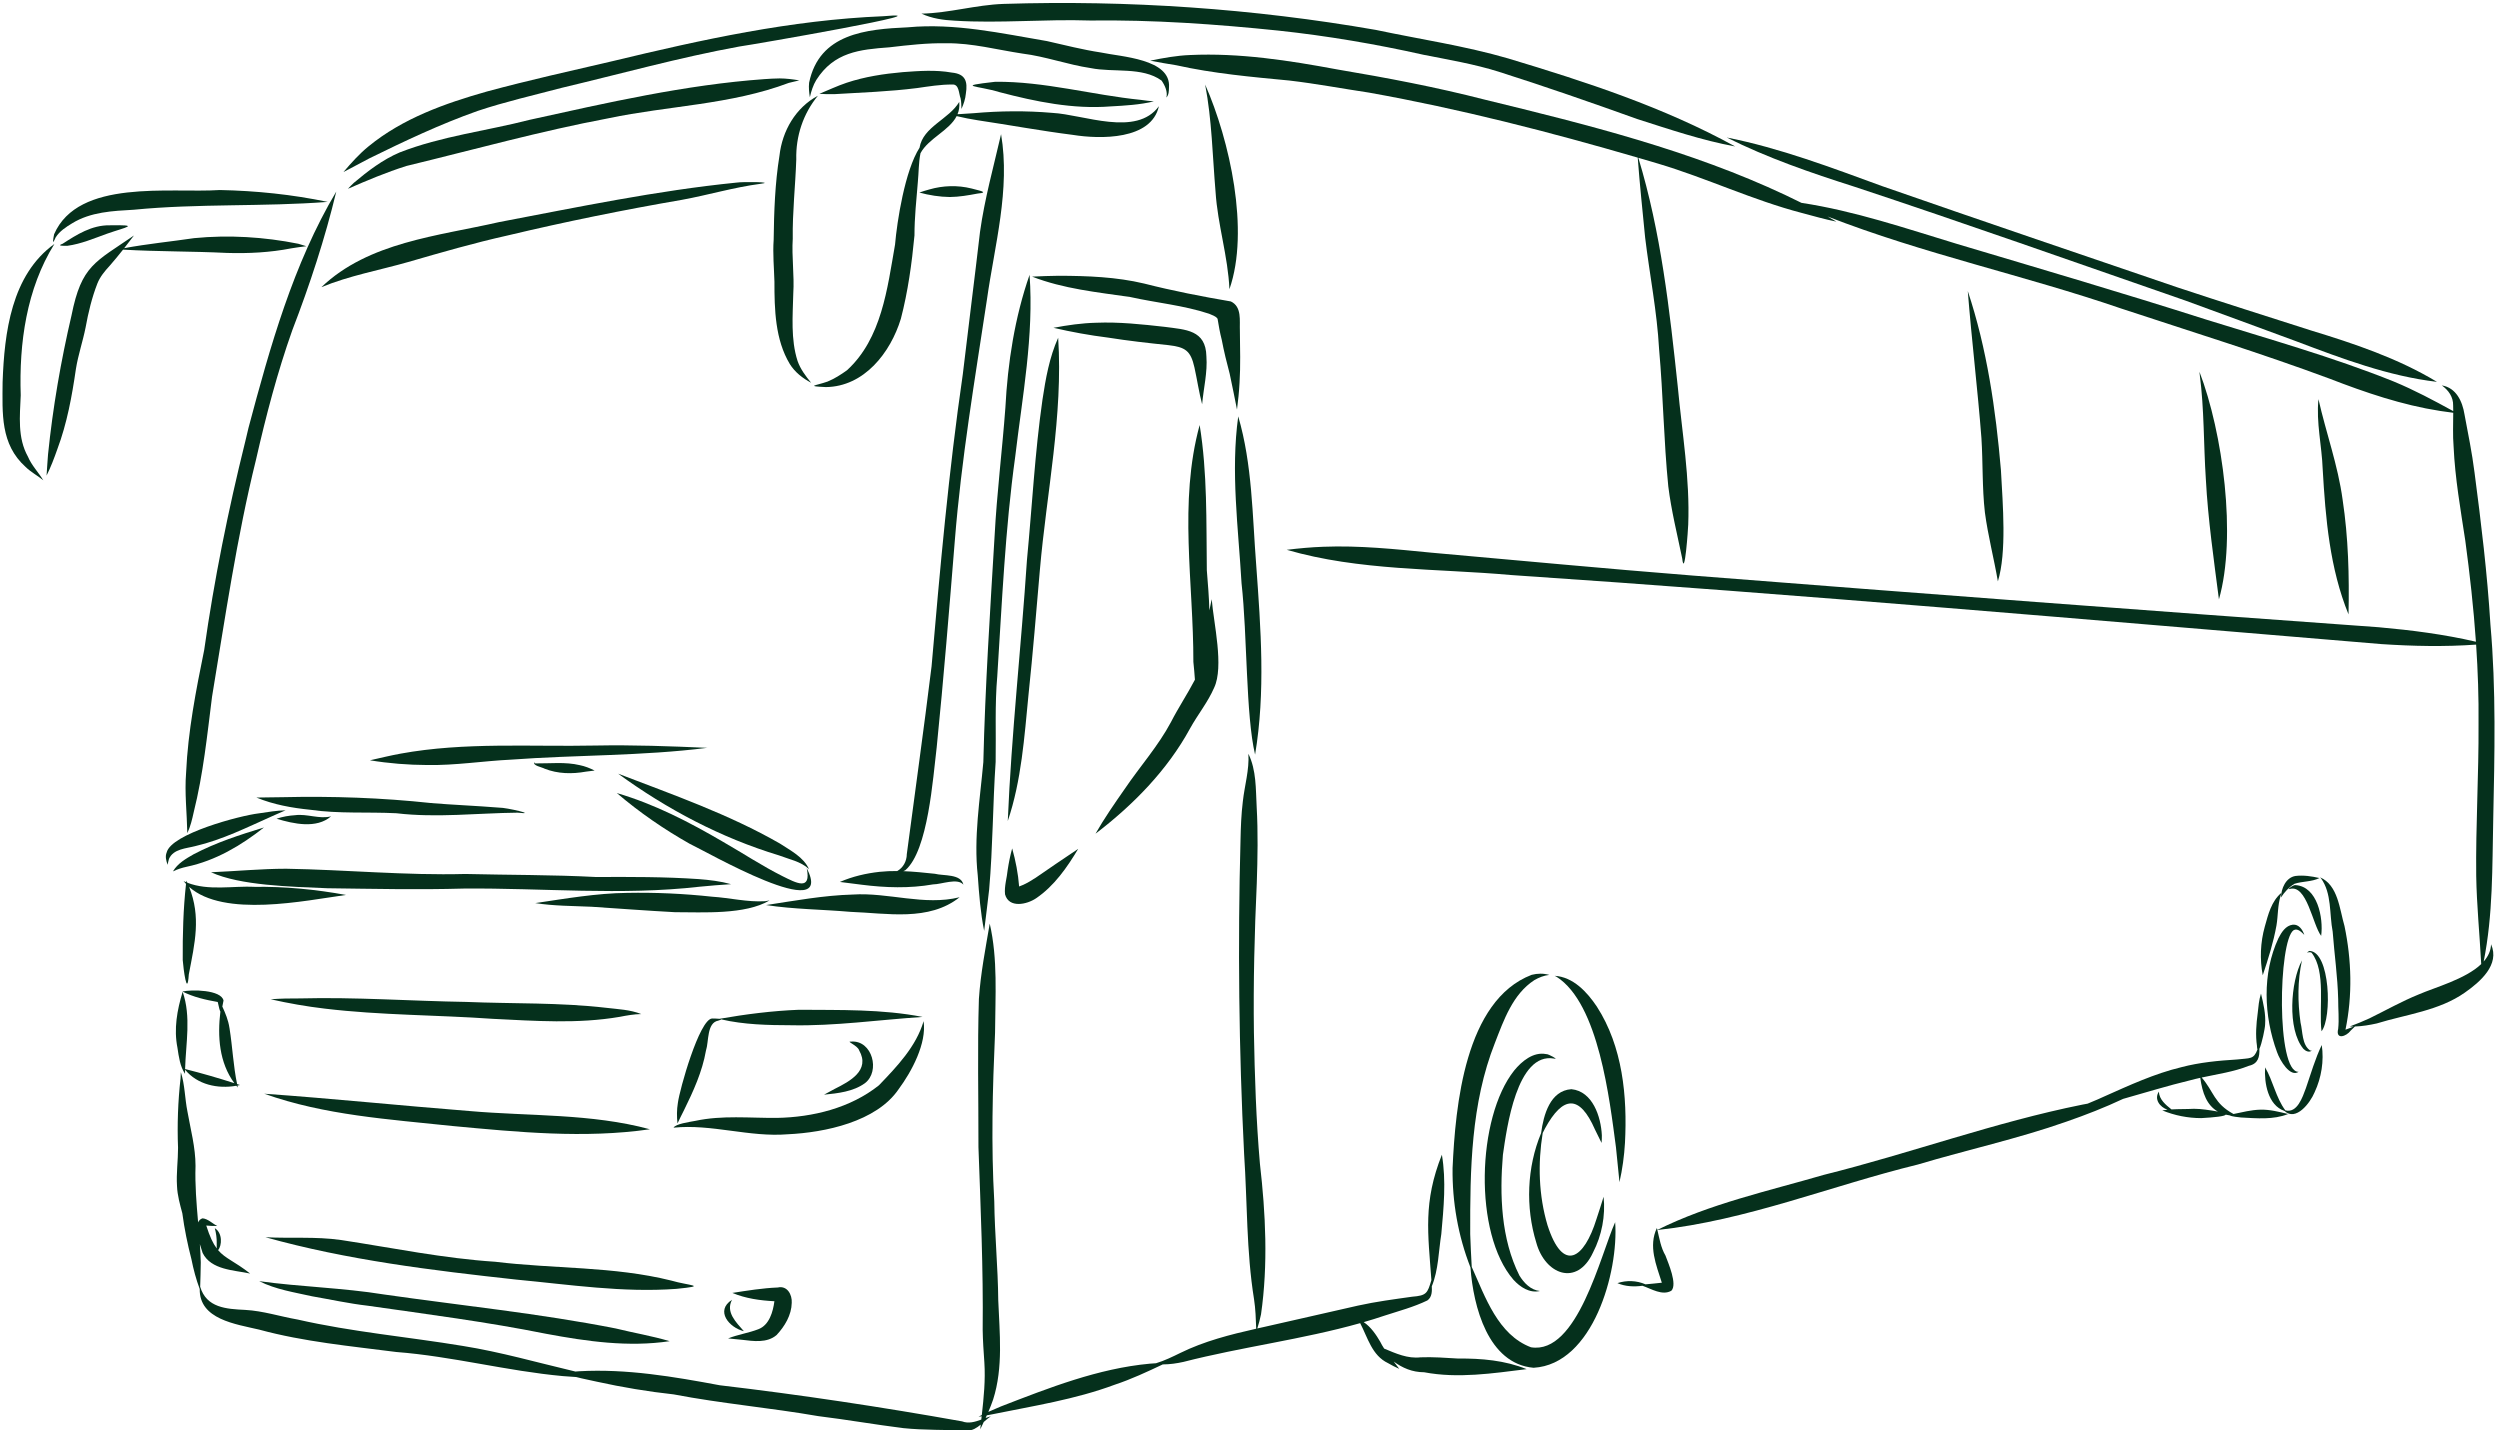 <?xml version="1.0" encoding="UTF-8" standalone="no"?><svg xmlns="http://www.w3.org/2000/svg" xmlns:xlink="http://www.w3.org/1999/xlink" fill="#000000" height="287" preserveAspectRatio="xMidYMid meet" version="1" viewBox="-0.5 -0.6 501.6 287.0" width="501.6" zoomAndPan="magnify"><defs><clipPath id="a"><path d="M 34 150 L 306 150 L 306 286.43 L 34 286.43 Z M 34 150"/></clipPath></defs><g><g id="change1_1"><path d="M 45.02 50.148 C 49.344 50.281 53.684 50.062 57.934 49.23 C 58.941 49.047 59.969 48.934 60.973 48.801 C 60.438 48.625 59.898 48.465 59.355 48.309 C 52.527 46.934 45.402 46.5 38.461 47.18 C 33.789 47.871 29.051 48.328 24.414 49.195 C 25.082 48.348 25.734 47.492 26.383 46.645 C 18.562 52.027 15.863 52.629 13.859 62.629 C 11.707 71.844 10.098 81.168 9.137 90.586 C 9.016 91.992 8.945 93.422 8.844 94.82 C 9.699 93.117 10.375 91.32 11.004 89.527 C 12.953 84.332 13.938 78.879 14.734 73.41 C 15.184 70.594 16.121 67.887 16.676 65.094 C 17.223 62.086 17.934 59.109 19.047 56.258 C 19.586 54.918 20.516 53.797 21.484 52.75 C 22.414 51.691 23.309 50.598 24.188 49.488 C 31.109 49.891 38.082 49.805 45.02 50.148" fill="#05301c"/></g><g id="change1_2"><path d="M 10.668 47.031 C 11.461 45.781 12.727 44.961 13.965 44.211 C 17.684 41.914 22.113 41.723 26.355 41.48 C 39.281 40.215 52.324 40.906 65.25 39.91 C 58.141 38.422 50.871 37.672 43.609 37.527 C 33.547 38.188 15.211 35.23 10.355 46.398 C 10.172 47.395 9.863 48.91 10.668 47.031" fill="#05301c"/></g><g id="change1_3"><path d="M 3.66 78.703 C 3.309 68.254 4.812 57.352 10.414 48.348 C 1.766 54.578 0.375 66.18 0.023 76.07 C -0.012 82.328 -0.461 88.508 4.648 93.098 C 5.711 94.137 7.059 94.836 8.191 95.77 C 7.207 94.152 5.844 92.785 5.102 91.016 C 2.98 87.215 3.492 82.871 3.66 78.703" fill="#05301c"/></g><g id="change1_4"><path d="M 13.012 48.719 C 15.777 48.348 18.379 47.219 20.992 46.285 C 24.863 44.93 27.77 44.5 21.488 44.605 C 17.922 44.555 14.934 46.449 12.059 48.312 C 12.066 48.309 12.074 48.305 12.082 48.301 C 12.066 48.309 12.047 48.316 12.031 48.324 C 12.039 48.32 12.047 48.316 12.055 48.312 C 10.73 48.77 12.371 48.727 13.012 48.719" fill="#05301c"/></g><g id="change1_5"><path d="M 48.738 87.863 C 48.73 87.895 48.723 87.922 48.715 87.953 C 48.727 87.914 48.734 87.875 48.742 87.836 C 48.742 87.848 48.738 87.855 48.738 87.863" fill="#05301c"/></g><g id="change1_6"><path d="M 49.445 84.871 C 49.367 85.211 49.285 85.547 49.207 85.883 C 49.211 85.859 49.219 85.836 49.223 85.812 C 49.137 86.188 49.047 86.562 48.957 86.938 C 48.988 86.809 49.02 86.68 49.047 86.551 C 49.016 86.695 48.98 86.84 48.945 86.984 C 48.953 86.957 48.957 86.93 48.965 86.902 C 48.934 87.031 48.902 87.16 48.875 87.289 C 48.883 87.254 48.891 87.215 48.898 87.18 C 48.891 87.227 48.879 87.273 48.867 87.32 C 48.875 87.285 48.883 87.254 48.891 87.219 C 48.859 87.348 48.828 87.477 48.797 87.605 C 48.801 87.586 48.809 87.566 48.812 87.551 C 48.805 87.582 48.797 87.613 48.789 87.645 C 48.801 87.59 48.816 87.535 48.828 87.484 C 48.801 87.59 48.777 87.695 48.75 87.805 C 48.75 87.801 48.754 87.801 48.754 87.797 C 48.73 87.898 48.703 88 48.68 88.102 C 48.691 88.051 48.703 88 48.715 87.953 C 48.707 87.984 48.703 88.016 48.695 88.047 C 48.695 88.043 48.695 88.039 48.695 88.035 C 45.277 101.816 42.457 115.754 40.469 129.816 C 38.816 137.945 37.215 146.102 36.84 154.414 C 36.516 158.473 37.008 162.52 37.082 166.566 C 37.719 165.23 38.059 163.762 38.379 162.309 C 40.277 154.715 41.066 146.945 42.043 139.199 C 44.691 123.273 46.996 107.281 50.875 91.59 C 52.871 82.824 55.145 74.109 58.156 65.629 C 61.656 56.543 64.695 47.293 66.973 37.832 C 58.324 52.379 53.688 68.984 49.359 85.238 C 49.391 85.117 49.418 84.992 49.445 84.871" fill="#05301c"/></g><g id="change1_7"><path d="M 48.758 87.781 C 48.77 87.734 48.777 87.691 48.789 87.645 C 48.777 87.691 48.766 87.738 48.758 87.785 C 48.754 87.797 48.75 87.809 48.746 87.824 C 48.75 87.812 48.754 87.801 48.754 87.785 C 48.754 87.789 48.754 87.793 48.754 87.797 C 48.754 87.789 48.758 87.781 48.758 87.77 C 48.758 87.773 48.758 87.777 48.758 87.781" fill="#05301c"/></g><g id="change1_8"><path d="M 54.164 163.133 C 55.031 162.73 55.918 162.375 56.793 161.984 C 55.004 162.016 53.195 162.332 51.418 162.594 C 47.688 163.031 33.832 166.684 32.934 170.457 C 32.602 171.27 32.855 172.125 33.125 172.91 C 33.219 172.527 33.281 172.105 33.406 171.723 C 34.289 169.711 36.84 169.652 38.688 169.16 C 44.105 167.898 49.105 165.383 54.164 163.133" fill="#05301c"/></g><g id="change1_9"><path d="M 52.461 165.422 C 47.652 166.891 42.82 168.449 38.355 170.797 C 36.797 171.688 35.121 172.648 34.199 174.242 C 35.082 173.805 36.02 173.508 36.98 173.301 C 42.754 172.082 47.883 169.035 52.461 165.422" fill="#05301c"/></g><g id="change1_10"><path d="M 56.246 159.348 C 54.484 159.391 52.703 159.375 50.953 159.422 C 54.395 160.844 58.066 161.5 61.754 161.871 C 67.48 162.703 73.27 162.277 79.023 162.57 C 87.137 163.527 95.254 162.539 103.371 162.453 C 107.652 162.945 101.016 161.406 99.68 161.445 C 95 161.066 90.309 160.891 85.629 160.5 C 85.734 160.508 85.84 160.512 85.945 160.52 C 76.082 159.461 66.16 159.117 56.246 159.348" fill="#05301c"/></g><g id="change1_11"><path d="M 65.188 177.617 C 74.32 177.734 83.461 177.945 92.594 177.68 C 108.359 177.543 124.164 179.105 139.883 177.309 C 141.977 177.082 144.098 176.953 146.184 176.801 C 144.062 176.211 141.871 175.949 139.676 175.781 C 132.82 175.312 125.945 175.332 119.078 175.363 C 110.344 174.906 101.602 174.969 92.859 174.754 C 80.863 175.074 68.895 173.902 56.91 173.703 C 51.879 173.711 46.863 174.195 41.84 174.41 C 47.633 177.07 57.754 177.305 65.188 177.617" fill="#05301c"/></g><g id="change1_12"><path d="M 68.922 178.961 C 62.836 177.852 56.613 177.242 50.414 177.336 C 50.508 177.336 50.602 177.336 50.691 177.332 C 46.203 177.117 41.348 178.172 37.09 176.512 C 37.027 176.371 36.965 176.23 36.898 176.086 C 36.887 176.195 36.875 176.309 36.863 176.418 C 36.684 176.344 36.508 176.27 36.332 176.184 C 36.488 176.379 36.656 176.566 36.824 176.746 C 36.266 181.781 36.129 186.973 36.164 192.027 C 36.281 193.648 37.055 199.805 37.383 194.898 C 38.602 188.539 39.852 183.422 37.449 177.352 C 44.449 183.566 60.633 180.105 68.922 178.961" fill="#05301c"/></g><g id="change1_13"><path d="M 170.574 178.883 C 164.734 179.043 158.969 180.121 153.203 180.992 C 158.801 181.848 164.508 181.863 170.148 182.355 C 177.457 182.617 185.855 184.336 192.039 179.422 C 184.93 181.188 177.758 178.41 170.574 178.883" fill="#05301c"/></g><g id="change1_14"><path d="M 153.023 180.219 C 149.453 180.438 145.914 179.535 142.355 179.312 C 136.703 178.699 131.02 178.441 125.336 178.547 C 119.133 178.625 113.016 179.691 106.898 180.598 C 110.637 181.184 114.438 181.16 118.211 181.332 C 123.777 181.699 129.34 182.125 134.91 182.422 C 140.57 182.422 149.008 182.965 153.91 180.062 C 153.625 180.105 153.32 180.176 153.023 180.219" fill="#05301c"/></g><g id="change1_15"><path d="M 161.355 173.57 C 162.348 178.297 159.176 176.516 156.504 175.195 C 152.395 173.133 148.555 170.586 144.566 168.301 C 137.797 164.34 130.809 160.727 123.262 158.52 C 127.781 162.383 132.691 165.766 137.867 168.691 C 140.844 170.055 167.402 185.391 161.355 173.57" fill="#05301c"/></g><g id="change1_16"><path d="M 161.824 173.785 C 160.719 171.359 158.133 170.066 155.992 168.656 C 145.746 162.766 134.484 158.848 123.508 154.625 C 133.34 161.781 144.133 167.488 155.789 171.023 C 157.84 171.82 160.18 172.227 161.824 173.785" fill="#05301c"/></g><g id="change1_17"><path d="M 119 148.984 C 105.949 149.258 92.77 148.254 79.855 150.613 C 77.801 150.988 75.77 151.488 73.727 151.945 C 77.504 152.57 81.379 152.879 85.219 152.895 C 90.844 152.992 96.41 152.086 102.016 151.816 C 115.121 150.844 128.367 151.102 141.398 149.445 C 133.938 149.117 126.473 148.84 119 148.984" fill="#05301c"/></g><g id="change1_18"><path d="M 108.77 153.629 C 111.41 154.676 114.285 154.723 117.055 154.223 C 117.641 154.164 118.234 154.086 118.809 154.004 C 117.859 153.527 116.867 153.129 115.828 152.922 C 112.914 152.227 109.898 152.602 106.938 152.57 C 106.887 152.562 106.836 152.559 106.789 152.531 C 106.734 152.461 106.777 152.359 106.793 152.289 C 106.141 152.969 108.363 153.359 108.77 153.629" fill="#05301c"/></g><g id="change1_19"><path d="M 65.93 163.184 C 63.605 163.809 61.109 162.637 58.711 162.961 C 57.449 163.039 56.176 163.262 54.988 163.672 C 58.387 164.695 63.008 165.734 65.93 163.184" fill="#05301c"/></g><g id="change1_20"><path d="M 155.895 30.617 C 154.988 36.219 154.801 41.871 154.727 47.531 C 154.531 50.328 154.805 53.125 154.883 55.922 C 154.879 61.48 155.023 67.555 157.969 72.441 C 158.988 74.082 160.562 75.309 162.246 76.199 C 161.152 74.867 160.094 73.457 159.52 71.816 C 158.133 67.48 158.555 62.766 158.664 58.273 C 158.898 54.613 158.324 50.957 158.559 47.293 C 158.48 41.977 159.086 36.699 159.266 31.391 C 159.148 26.73 160.641 22.211 163.605 18.609 C 159.133 20.996 156.453 25.656 155.895 30.617" fill="#05301c"/></g><g id="change1_21"><path d="M 165.203 77.066 C 172.883 76.977 178.176 70.16 180.25 63.355 C 181.672 57.902 182.449 52.242 182.98 46.641 C 182.977 43.055 183.363 39.496 183.656 35.926 C 183.84 34.035 183.801 32.023 184.188 30.137 C 185.801 27.148 189.945 25.629 191.441 22.699 C 192.855 23.047 194.285 23.309 195.719 23.539 C 202.074 24.488 208.395 25.66 214.773 26.465 C 220.23 27.34 230.504 27.527 232.023 20.707 C 227.5 26.93 216.945 22.379 210.633 22.047 C 205.387 21.594 200.133 21.645 194.887 22.109 C 193.805 22.195 192.707 22.258 191.617 22.32 C 191.918 21.594 192.059 20.781 191.965 19.844 C 189.926 23.328 184.676 24.828 183.996 29.043 C 181.062 33.617 179.48 43.805 179.082 48.473 C 177.539 57.273 176.395 67.332 169.441 73.688 C 168.223 74.562 166.941 75.387 165.547 75.957 C 163.117 76.812 161.074 76.863 165.203 77.066" fill="#05301c"/></g><g id="change1_22"><path d="M 166.863 18.293 C 172.41 17.961 177.98 17.773 183.496 17.07 C 185.848 16.738 188.203 16.34 190.578 16.359 C 191.957 16.262 191.855 18.172 192.234 19.129 C 192.383 19.824 192.379 20.566 192.406 21.266 C 192.844 20.285 193.191 19.27 193.289 18.195 C 193.691 15.703 193.195 14.227 190.461 13.961 C 187.223 13.383 183.902 13.633 180.648 13.871 C 176.824 14.207 172.988 14.793 169.34 16.012 C 167.484 16.633 165.711 17.48 163.902 18.219 C 164.875 18.301 165.875 18.309 166.863 18.293" fill="#05301c"/></g><g id="change1_23"><path d="M 161.84 15.992 C 161.734 16.973 161.84 17.961 161.988 18.914 C 162.27 17.703 162.633 16.504 163.285 15.438 C 166.824 9.879 171.922 9.332 177.934 8.895 C 181.738 8.445 185.559 8.012 189.395 8.078 C 194.562 8.027 199.574 9.391 204.648 10.152 C 209.293 10.727 213.719 12.379 218.34 13.062 C 222.867 13.984 228.676 12.762 232.543 15.555 C 233.211 16.488 233.828 17.824 233.523 18.969 C 234.031 18.43 234.023 17.633 234.047 16.934 C 234.48 11.184 224.402 10.801 220.352 9.926 C 216.715 9.375 213.152 8.453 209.57 7.645 C 200.348 6.078 191.074 4 181.66 4.879 C 173.27 5.258 163.891 6.113 161.84 15.992" fill="#05301c"/></g><g id="change1_24"><path d="M 222.324 20.75 C 225.23 20.59 228.18 20.426 231.012 19.742 C 230.16 19.688 229.277 19.555 228.422 19.441 C 218.641 18.469 209.051 15.703 199.176 15.809 C 190.984 16.75 195.582 16.527 200.062 17.895 C 207.324 19.797 214.777 21.34 222.324 20.75" fill="#05301c"/></g><g id="change1_25"><path d="M 105.781 23.438 C 97.105 25.672 88.07 26.715 79.691 29.984 C 76.293 31.426 73.301 33.719 70.496 36.082 C 70.094 36.473 69.672 36.871 69.305 37.281 C 73.141 35.602 77.035 33.969 81.031 32.703 C 94.531 29.434 107.93 25.699 121.59 23.129 C 133.637 20.598 146.141 20.418 157.766 16.031 C 158.465 15.855 159.172 15.699 159.871 15.527 C 158.586 15.312 157.258 15.141 155.941 15.133 C 154.922 15.156 153.906 15.191 152.891 15.273 C 136.965 16.414 121.344 20.012 105.781 23.438" fill="#05301c"/></g><g id="change1_26"><path d="M 155.934 15.133 C 155.934 15.133 155.938 15.133 155.941 15.133 C 156 15.133 156.059 15.133 156.117 15.129 C 156.055 15.133 155.992 15.133 155.934 15.133" fill="#05301c"/></g><g id="change1_27"><path d="M 95.34 21.656 C 100.852 19.809 106.527 18.527 112.141 17.039 C 124.016 14.223 135.805 10.93 147.812 8.738 C 150.453 8.383 190.555 1.426 176.703 2.656 C 158.168 3.418 140.402 7.336 122.438 11.66 C 114.008 13.621 105.547 15.5 97.188 17.762 C 88.773 20.141 80.312 23.148 73.461 28.754 C 71.582 30.277 69.973 32.086 68.41 33.918 C 70.133 33.039 71.848 32.09 73.574 31.191 C 80.68 27.699 87.863 24.297 95.34 21.656" fill="#05301c"/></g><g id="change1_28"><path d="M 218.238 3.516 C 230.855 3.355 243.488 4.246 256.031 5.543 C 265.824 6.594 275.543 8.246 285.152 10.398 C 290.191 11.398 295.273 12.246 300.184 13.785 C 309.508 16.754 318.754 19.965 327.961 23.273 C 334.43 25.336 340.977 27.566 347.641 28.785 C 333.312 20.902 317.723 15.824 302.109 11.129 C 293.398 8.594 284.395 7.277 275.531 5.398 C 250.926 1.109 225.82 -0.605 200.867 0.184 C 195.316 0.367 189.914 2.027 184.379 2.137 C 186.457 3.105 188.75 3.438 191.027 3.547 C 200.09 4.121 209.168 3.207 218.238 3.516" fill="#05301c"/></g><g id="change1_29"><path d="M 437.969 59.703 C 445.426 62.402 452.855 65.184 460.309 67.91 C 469.441 71.363 478.711 74.867 488.453 76.016 C 480.609 71.281 471.875 68.355 463.156 65.695 C 454.227 62.836 445.285 60.012 436.383 57.062 C 416.633 50.324 396.867 43.621 377.16 36.754 C 366.926 33.02 356.66 29.109 345.953 26.988 C 354.137 31.094 362.836 34.078 371.539 36.852 C 393.77 44.207 415.844 52.035 437.969 59.703" fill="#05301c"/></g><g id="change1_30"><path d="M 497.824 192.32 C 499.707 182.949 499.535 173.34 499.742 163.82 C 500.012 150.789 500.336 137.719 499.18 124.715 C 498.555 114.5 497.32 104.344 495.988 94.199 C 495.5 90.289 494.703 86.426 493.977 82.551 C 493.559 79.93 492.305 77.195 489.426 76.727 C 490.77 77.699 491.738 79.051 491.699 80.766 C 491.707 81.141 491.715 81.512 491.715 81.887 C 487.82 79.746 483.895 77.648 479.785 75.949 C 467.461 70.996 454.625 67.414 441.957 63.461 C 425.43 58.191 408.785 53.301 392.164 48.344 C 381.875 45.227 371.602 41.715 360.949 40.102 C 359.883 39.574 358.812 39.059 357.742 38.547 C 338.598 29.535 317.867 24.371 297.383 19.387 C 287.629 16.875 277.734 15.004 267.805 13.332 C 258.078 11.523 248.195 9.984 238.27 10.441 C 235.578 10.547 232.902 11.027 230.277 11.574 C 232.012 11.91 233.754 12.211 235.496 12.488 C 242.977 14.156 250.598 14.836 258.207 15.559 C 263.555 16.184 268.848 17.184 274.172 17.98 C 292.387 21.238 310.332 25.852 328.094 31.027 C 328.488 36.375 329.062 41.711 329.578 47.047 C 330.48 54.52 331.969 61.918 332.379 69.449 C 333.203 78.605 333.312 87.82 334.223 96.965 C 334.824 101.836 336.016 106.602 337.008 111.402 C 337.012 111.426 337.02 111.449 337.023 111.473 C 337.02 111.457 337.016 111.441 337.016 111.426 C 337.492 115.695 338.211 105.504 338.242 104.391 C 338.234 104.512 338.23 104.633 338.223 104.754 C 338.594 95.441 336.988 86.227 336.129 76.984 C 334.492 61.566 332.75 45.934 328.215 31.062 C 329.543 31.449 330.871 31.84 332.195 32.234 C 341.945 35.141 351.168 39.559 361.023 42.129 C 363.328 42.738 365.617 43.406 367.957 43.871 C 367.371 43.516 366.781 43.176 366.184 42.836 C 385.359 50.324 405.668 54.633 425.137 61.316 C 439.094 65.922 453.145 70.266 466.93 75.383 C 474.109 78.164 481.449 80.664 489.086 81.852 C 489.957 81.984 490.84 82.109 491.715 82.219 C 491.715 84.477 491.605 86.734 491.789 88.992 C 492.074 95.344 493.188 101.605 494.137 107.883 C 495.047 114.617 495.797 121.379 496.27 128.156 C 489.867 126.668 483.289 125.828 476.742 125.246 C 430.855 121.953 384.98 118.484 339.113 114.879 C 321.617 113.496 304.148 111.836 286.664 110.285 C 279.453 109.578 272.227 108.812 264.969 109.105 C 262.527 109.191 260.082 109.422 257.668 109.715 C 272.258 113.953 287.629 113.43 302.637 114.77 C 360.918 118.691 419.113 123.801 477.324 128.633 C 483.637 129.047 489.992 129.188 496.309 128.734 C 496.664 134.047 496.848 139.363 496.793 144.691 C 496.852 154.844 496.215 164.992 496.328 175.145 C 496.426 180.969 497.008 186.77 497.316 192.582 C 497.316 192.562 497.312 192.543 497.312 192.52 C 497.32 192.625 497.324 192.727 497.332 192.832 C 494.172 195.863 488.012 197.52 484.801 198.918 C 481.391 200.301 478.191 202.113 474.898 203.727 C 473.602 204.324 472.281 204.852 470.945 205.355 C 471.207 205.363 471.465 205.367 471.727 205.363 C 471.191 205.582 470.648 205.824 470.098 205.992 C 471.523 199.137 471.328 192.031 469.898 185.191 C 468.902 181.812 468.621 176.973 464.969 175.414 C 465.035 175.473 465.098 175.531 465.16 175.594 C 467.387 178.629 466.836 182.773 467.527 186.324 C 467.867 190.844 468.523 195.348 468.633 199.883 C 468.621 201.863 468.844 203.859 468.633 205.832 C 468.074 208.102 470.27 207.371 471.141 206.18 C 471.422 205.902 471.703 205.629 471.992 205.355 C 473.461 205.312 474.934 205.062 476.367 204.746 C 482.301 202.922 488.879 202.195 494.051 198.551 C 497.098 196.418 501.133 192.969 499.305 188.852 C 499.266 190.172 498.711 191.316 497.824 192.32" fill="#05301c"/></g><g id="change1_31"><path d="M 461.078 204.562 C 460.492 200.422 460.469 196.18 461.367 192.094 C 459.07 196.383 458.387 205.93 461.645 209.832 C 462.07 210.277 462.801 210.641 463.344 210.191 C 463.227 210.191 463.09 210.203 462.973 210.164 C 462.98 210.164 462.992 210.168 463 210.168 C 461.344 209.027 461.531 206.367 461.078 204.562" fill="#05301c"/></g><g id="change1_32"><path d="M 462.844 190.195 C 462.664 190.285 462.492 190.402 462.379 190.559 C 462.66 190.426 463.008 190.41 463.289 190.543 C 466.242 194.297 464.719 201.695 465.289 206.312 C 467.426 203.707 467.059 190.258 462.844 190.195" fill="#05301c"/></g><g id="change1_33"><path d="M 459.52 184.93 C 458.09 185.105 457.254 186.465 456.645 187.648 C 453.352 194.719 453.707 203.258 456.359 210.484 C 456.953 212.195 458.992 215.621 460.699 214.445 C 460.695 214.445 460.695 214.445 460.695 214.445 C 456.168 214.668 456.629 188.055 459.695 186.031 C 460.508 185.578 461.305 186.453 461.836 186.973 C 461.496 185.941 460.723 184.793 459.52 184.93" fill="#05301c"/></g><g id="change1_34"><path d="M 456.59 187.754 C 456.605 187.719 456.625 187.684 456.645 187.648 C 456.652 187.629 456.66 187.609 456.668 187.59 C 456.641 187.645 456.613 187.699 456.59 187.754" fill="#05301c"/></g><g id="change1_35"><path d="M 460.055 176.988 C 460.066 176.988 460.078 176.988 460.09 176.988 C 459.688 176.867 458.191 178.004 458.898 177.766 C 458.895 177.77 458.887 177.77 458.883 177.773 C 462.352 176.727 463.5 184.953 465.219 187.172 C 465.699 183.59 464.488 177.258 460.055 176.988" fill="#05301c"/></g><g id="change1_36"><path d="M 462.156 217.727 C 461.477 219.559 460.41 222.805 458.031 222.184 C 456.133 219.645 455.57 216.285 453.969 213.555 C 453.773 216.672 454.527 221.152 457.84 222.289 C 460.168 224.469 463.027 220.664 463.906 218.543 C 465.273 215.621 465.809 212.262 465.34 209.07 C 463.996 211.848 463.168 214.824 462.156 217.727" fill="#05301c"/></g><g id="change1_37"><path d="M 453.008 222.043 C 451.188 222.094 449.414 222.547 447.633 222.914 C 443.672 220.758 443.734 218.48 441.246 215.594 C 444.434 214.902 447.691 214.453 450.73 213.238 C 452.633 212.809 452.867 211.402 452.824 209.836 C 453.316 208.828 453.977 205.637 453.973 204.941 C 454.129 202.852 453.625 200.766 453.145 198.758 C 452.727 200.035 452.629 201.367 452.484 202.695 C 452.195 204.871 452.016 207.098 452.344 209.277 C 452.34 209.25 452.336 209.219 452.328 209.191 C 452.352 209.574 452.387 209.828 452.438 209.977 C 451.668 212.023 450.938 211.66 448.309 211.977 C 444.57 212.207 440.82 212.562 437.188 213.516 C 431.785 214.812 426.723 217.156 421.672 219.406 C 421.273 219.625 419.797 220.23 418.359 220.836 C 418.004 220.902 417.648 220.969 417.293 221.035 C 399.715 224.57 382.809 230.797 365.422 235.125 C 354.18 238.398 342.562 240.922 332.031 246.164 C 332.004 246.039 331.973 245.91 331.938 245.785 C 330.203 249.438 331.801 253.191 332.93 256.762 C 331.848 256.906 330.742 256.973 329.652 257.09 C 327.887 256.312 325.844 256.238 324.016 256.848 C 325.602 257.535 327.352 257.605 329.043 257.375 C 330.891 258.016 333.031 259.414 334.84 258.375 C 336.09 257.086 334.234 252.863 333.66 251.316 C 332.734 249.734 332.457 247.938 332.039 246.188 C 349.965 244.273 366.855 237.316 384.277 233.055 C 394.203 230.09 404.355 227.883 414.133 224.438 C 417.984 223.102 421.812 221.609 425.492 219.875 C 429.992 218.609 434.461 217.223 439.004 216.133 C 439.652 215.953 440.305 215.801 440.961 215.656 C 441.383 218.723 442.301 221.191 444.496 222.43 C 443.879 222.309 443.062 222.176 442.023 222.039 C 441.25 221.941 440.469 221.867 439.688 221.867 C 438.199 221.953 436.68 221.902 435.184 221.992 C 434.012 221.07 432.727 219.996 432.652 218.426 C 431.652 219.988 432.871 221.523 434.387 222.055 C 434.035 222.09 433.684 222.133 433.336 222.191 C 435.82 223.211 438.469 223.738 441.152 223.738 C 443.785 223.594 445.898 223.371 446.074 223.043 C 446.336 223.109 446.609 223.16 446.895 223.199 C 447.344 223.445 448.559 223.539 449.141 223.613 C 452.277 223.777 455.629 224.109 458.602 222.914 C 456.766 222.484 454.91 221.988 453.008 222.043" fill="#05301c"/></g><g id="change1_38"><path d="M 441.977 222.031 C 441.992 222.035 442.008 222.035 442.023 222.039 C 442.027 222.039 442.031 222.039 442.035 222.039 C 442.016 222.035 441.996 222.035 441.977 222.031" fill="#05301c"/></g><g id="change1_39"><path d="M 460.07 175.152 C 458.121 175.461 457.184 177.691 457.164 179.461 C 457.859 178.379 458.75 177.406 459.852 176.727 C 461.477 176.188 463.312 176.359 464.875 175.57 C 463.312 175.207 461.676 174.965 460.07 175.152" fill="#05301c"/></g><g id="change1_40"><path d="M 457.086 179.133 C 457.082 179.137 457.082 179.137 457.082 179.141 C 457.078 179.145 457.078 179.152 457.078 179.156 C 457.078 179.148 457.082 179.141 457.086 179.133" fill="#05301c"/></g><g id="change1_41"><path d="M 453.5 195.078 C 454.594 191.801 455.645 188.473 456.254 185.066 C 456.586 183.094 456.473 181.066 457.082 179.141 C 457.133 178.941 457.199 178.734 457.238 178.539 C 455.215 180.242 454.598 182.875 453.91 185.312 C 453.023 188.473 452.879 191.863 453.5 195.078" fill="#05301c"/></g><g id="change1_42"><path d="M 453.891 185.387 C 453.895 185.363 453.902 185.336 453.91 185.312 C 453.922 185.277 453.93 185.238 453.941 185.203 C 453.922 185.266 453.906 185.324 453.891 185.387" fill="#05301c"/></g><g id="change1_43"><path d="M 309.48 225.828 C 313.078 219.238 316.406 218.918 319.52 226.039 C 319.957 226.93 320.395 227.84 320.836 228.715 C 320.879 228.203 320.91 227.688 320.895 227.176 C 320.715 223.477 319.062 218.352 314.781 217.934 C 310.527 218.223 309.195 223.059 308.707 226.754 C 305.855 233.598 305.559 241.641 307.734 248.699 C 309.477 255.113 315.93 257.645 319.133 250.68 C 320.891 247.273 321.641 243.336 321.246 239.52 C 320.785 241.004 320.312 242.52 319.812 244.004 C 317.34 251.965 313.113 254.922 309.992 245.227 C 308.215 239.246 308.035 232.859 309.027 226.723 C 309.172 226.422 309.324 226.121 309.48 225.828" fill="#05301c"/></g><g id="change1_44"><path d="M 309.691 210.891 C 309.695 210.891 309.699 210.891 309.703 210.891 C 307.148 210.398 304.832 212.32 303.305 214.188 C 295.809 223.629 295.117 246.902 303.156 256.164 C 304.488 257.633 306.406 258.914 308.469 258.426 C 306.633 258.25 305.27 256.812 304.352 255.32 C 300.664 247.945 300.367 239.188 301.043 231.105 C 301.812 225.805 303.812 210.449 311.328 211.793 C 312.398 212.133 310.199 210.82 309.691 210.891" fill="#05301c"/></g><g id="change1_45"><path d="M 325.535 228.703 C 326.023 219.363 325.07 209.383 319.887 201.355 C 317.934 198.438 315.145 195.414 311.43 195.188 C 311.559 195.25 311.688 195.316 311.816 195.387 C 320.289 200.781 322.453 220.062 323.723 229.566 C 323.984 231.902 324.176 234.266 324.43 236.59 C 325.02 234.004 325.379 231.348 325.535 228.703" fill="#05301c"/></g><g id="change1_46"><path d="M 306.68 269.719 C 300.051 267.227 297.5 259.625 294.789 253.598 C 294.676 251.41 294.547 249.211 294.484 247.02 C 294.484 247.059 294.488 247.098 294.488 247.137 C 294.484 247.051 294.484 246.961 294.48 246.875 C 294.48 246.91 294.484 246.945 294.484 246.98 C 294.449 234.07 294.629 220.805 299.449 208.629 C 301.234 204.047 303.02 198.875 307.332 196.066 C 308.262 195.527 309.273 195.117 310.352 195.008 C 309.199 194.672 307.973 194.688 306.805 194.992 C 293.418 200.141 291.508 221.305 290.945 233.746 C 290.855 240.516 292.055 247.387 294.535 253.695 C 295.098 261.543 298.074 273.039 307.199 273.832 C 319.125 273.141 324.293 254.57 323.566 244.621 C 320.605 251.23 315.996 271.23 306.68 269.719" fill="#05301c"/></g><g clip-path="url(#a)" id="change1_73"><path d="M 40.414 245.25 C 40.414 245.25 40.418 245.25 40.418 245.25 C 40.402 245.258 40.383 245.262 40.367 245.266 C 40.383 245.262 40.398 245.258 40.414 245.25 Z M 40.816 244.902 C 40.812 244.91 40.809 244.918 40.805 244.926 C 40.805 244.922 40.805 244.922 40.805 244.922 C 40.809 244.914 40.812 244.906 40.816 244.902 Z M 292.055 271.977 C 289.516 271.832 286.977 271.629 284.43 271.734 C 284.469 271.734 284.504 271.734 284.543 271.73 C 281.934 272.043 279.574 270.961 277.219 269.984 C 276.922 269.527 276.645 269.059 276.402 268.562 C 276.43 268.609 276.461 268.656 276.488 268.707 C 275.605 267.188 274.57 265.66 273.117 264.672 C 274.512 264.27 275.898 263.84 277.277 263.375 C 280.168 262.434 283.145 261.648 285.891 260.32 C 286.832 259.648 286.832 258.469 286.773 257.348 C 286.773 257.391 286.777 257.43 286.781 257.473 C 288.121 254.18 288.129 250.484 288.684 246.996 C 289.16 241.715 289.688 236.332 288.801 231.078 C 285.008 240.633 286.02 246.855 286.695 256.234 C 285.906 258.883 285.738 259.344 282.824 259.574 C 279.199 260.086 275.562 260.559 271.984 261.352 C 265.699 262.766 259.422 264.23 253.137 265.637 C 252.68 265.738 252.223 265.84 251.766 265.941 C 252.062 265.012 252.316 264.062 252.512 263.105 C 253.945 253.102 253.441 242.895 252.289 232.879 C 251.531 224.121 251.242 215.328 251.086 206.539 C 250.953 196.555 251.199 186.59 251.66 176.617 C 251.828 171.52 251.926 166.422 251.641 161.328 C 251.441 157.715 251.602 153.957 249.977 150.633 C 250.18 153.883 249.211 156.992 248.863 160.195 C 248.551 162.75 248.449 165.324 248.398 167.898 C 247.836 188.926 248.062 209.961 249.121 230.973 C 249.77 240.676 249.559 250.453 251.109 260.07 C 251.41 262.027 251.477 264.02 251.547 265.992 C 246.344 267.168 241.137 268.484 236.332 270.848 C 234.738 271.629 233.145 272.406 231.441 272.922 C 231.027 272.945 230.613 272.973 230.199 273.008 C 219.816 273.969 209.992 277.852 200.34 281.582 C 199.496 281.938 198.641 282.297 197.797 282.68 C 198.152 281.859 198.484 281.027 198.77 280.176 C 200.812 273.738 200.055 266.898 199.789 260.266 C 199.727 253.656 199.074 247.07 198.992 240.461 C 198.34 229.18 198.648 217.887 199.148 206.602 C 199.191 199.32 199.723 191.852 198.082 184.715 C 197.227 189.734 196.242 194.742 195.906 199.836 C 195.598 209.734 195.832 219.656 195.816 229.562 C 196.254 241.781 196.801 253.988 196.664 266.215 C 196.699 268.406 196.848 270.594 197.004 272.781 C 197.234 276.309 196.883 279.812 196.492 283.309 C 196.27 283.426 196.047 283.539 195.828 283.66 C 196.039 283.633 196.25 283.598 196.461 283.562 C 196.438 283.781 196.414 284.004 196.387 284.227 C 195.125 284.688 193.852 285.082 192.527 284.582 C 176.398 281.703 160.188 279.254 143.922 277.34 C 134.641 275.609 125.215 274 115.734 274.527 C 115.477 274.551 115.215 274.57 114.949 274.586 C 114.887 274.57 114.82 274.555 114.758 274.539 C 107.309 272.781 99.957 270.668 92.391 269.453 C 81.34 267.625 70.156 266.648 59.219 264.152 C 55.707 263.543 52.281 262.414 48.699 262.219 C 44.906 262.035 40.922 261.809 39.664 257.57 C 39.727 255.953 39.754 254.316 39.785 252.695 C 39.754 251.469 39.684 250.242 39.598 249.02 C 39.809 249.742 40.027 250.379 40.156 250.793 C 41.855 254.211 46.414 254.223 49.691 254.926 C 46.535 252.449 44.707 251.934 43.258 250.227 C 44.051 249.297 44.172 246.773 42.598 245.82 C 42.855 246.805 43.004 247.809 42.984 248.828 C 42.984 248.793 42.984 248.758 42.98 248.719 C 42.988 249.109 42.98 249.496 42.984 249.883 C 42.242 248.895 41.59 247.52 40.883 245.293 C 41.613 245.363 42.359 245.398 43.086 245.383 C 42.117 244.895 41.238 243.949 40.145 243.844 C 39.703 243.973 39.418 244.27 39.25 244.664 C 38.926 240.891 38.605 237.117 38.73 233.324 C 38.73 229.625 37.742 226.023 37.105 222.402 C 36.578 219.789 36.605 217.051 35.781 214.512 C 35.762 214.922 35.746 215.332 35.727 215.742 C 35.207 220.383 35.039 225.035 35.223 229.707 C 35.227 232.266 34.848 234.82 35.016 237.375 C 35.09 239.242 35.605 241.039 36.082 242.832 C 36.496 245.953 37.129 249.027 37.914 252.074 C 38.316 254.102 38.848 256.094 39.57 258.027 C 39.477 264.141 46.785 265.059 51.52 266.18 C 60.48 268.617 69.805 269.48 79 270.664 C 90.254 271.531 101.211 274.484 112.438 275.5 C 113.324 275.578 114.215 275.633 115.105 275.688 C 116.477 276.059 117.895 276.297 119.266 276.625 C 124.352 277.742 129.496 278.609 134.676 279.172 C 144.289 281.012 154.035 281.859 163.676 283.531 C 169.383 284.23 175.047 285.23 180.75 285.941 C 185.016 286.375 189.301 286.25 193.574 286.43 C 194.621 286.449 195.473 285.895 196.277 285.227 C 196.258 285.383 196.242 285.539 196.223 285.695 C 196.215 285.863 196.188 286.02 196.184 286.176 C 196.414 285.688 196.648 285.199 196.879 284.707 C 197.352 284.293 197.816 283.883 198.312 283.574 C 197.957 283.664 197.605 283.781 197.254 283.906 C 197.336 283.73 197.414 283.555 197.492 283.375 C 197.828 283.312 198.16 283.246 198.496 283.184 C 206.781 281.492 215.203 280.195 223.156 277.23 C 226.477 276.133 229.641 274.648 232.797 273.156 C 234.199 273.152 235.609 272.953 236.977 272.645 C 248.688 269.641 260.781 268.156 272.406 264.875 C 273.938 267.816 274.766 271.371 278 272.902 C 278.727 273.312 279.48 273.727 280.242 274.047 C 279.887 273.547 279.512 273.062 279.133 272.578 C 280.879 273.855 282.836 274.723 285.238 274.73 C 292.07 276.02 298.992 274.945 305.805 274.105 C 301.422 272.332 296.734 271.938 292.055 271.977" fill="#05301c"/></g><g id="change1_47"><path d="M 36.148 198.387 C 35.035 202.043 34.344 205.848 35.109 209.652 C 35.375 211.422 35.613 213.328 36.621 214.848 C 36.621 214.574 36.625 214.301 36.633 214.023 C 39.102 217.043 43.203 217.906 46.926 217.246 C 47.023 217.367 47.121 217.488 47.223 217.605 C 47.191 217.473 47.164 217.34 47.137 217.207 C 47.309 217.176 47.484 217.137 47.656 217.098 C 47.461 217.035 47.266 216.973 47.07 216.906 C 46.305 213.234 46.148 209.461 45.559 205.754 C 45.566 205.789 45.574 205.824 45.578 205.859 C 45.562 205.773 45.547 205.688 45.531 205.602 C 45.309 204.113 44.734 202.707 44.109 201.355 C 44.176 201.016 44.254 200.609 44.348 200.148 C 43.895 197.969 37.914 197.91 36.098 198.34 C 38.312 199.457 40.754 200.012 43.188 200.441 C 43.441 201.609 43.594 202.199 43.719 202.355 C 43.113 207.359 43.48 212.598 46.523 216.73 C 43.262 215.684 39.949 214.723 36.637 213.891 C 36.781 208.73 37.883 203.398 36.148 198.387" fill="#05301c"/></g><g id="change1_48"><path d="M 159.816 202 C 154.461 202.207 149.113 202.891 143.848 203.812 C 143.426 203.758 142.699 203.762 142.363 203.75 C 139.816 203.938 135.848 218.004 135.508 220.695 C 135.281 222.059 135.285 223.445 135.43 224.816 C 135.855 223.945 136.266 223.043 136.723 222.18 C 138.605 218.359 140.41 214.414 141.145 210.191 C 141.75 208.355 141.285 204.613 143.605 204.184 C 144.027 204.066 144.184 203.98 144.168 203.922 C 148.781 204.996 153.598 205.094 158.32 205.105 C 158.277 205.105 158.234 205.105 158.191 205.105 C 167.035 205.293 175.805 204.016 184.609 203.438 C 176.484 201.852 168.074 202.07 159.816 202" fill="#05301c"/></g><g id="change1_49"><path d="M 179.805 217.93 C 182.422 214.395 185.457 208.75 184.812 204.285 C 183.324 209.375 179.445 213.414 175.844 217.16 C 170.121 221.715 162.586 223.566 155.367 223.695 C 149.902 223.738 144.406 223.129 139.008 224.289 C 137.715 224.531 135.082 224.898 134.645 225.652 C 134.641 225.652 134.641 225.656 134.637 225.656 C 142.262 224.875 149.895 227.613 157.555 226.98 C 165.012 226.633 175.367 224.469 179.805 217.93" fill="#05301c"/></g><g id="change1_50"><path d="M 166.938 217.895 C 166.242 218.277 165.52 218.652 164.836 219.035 C 167.645 218.754 170.691 218.43 173.039 216.73 C 176.176 214.34 174.512 208.09 170.316 208.383 C 169.062 208.277 171.566 209.117 171.879 210.145 C 174.156 214.168 170.008 216.363 166.938 217.895" fill="#05301c"/></g><g id="change1_51"><path d="M 155.312 267.262 C 156.945 265.52 158.309 263.258 158.355 260.809 C 158.461 259.156 157.441 257.285 155.555 257.723 C 152.492 257.844 149.453 258.344 146.438 258.812 C 149.109 259.93 152 260.332 154.875 260.48 C 154.605 262.582 153.844 265.262 151.676 266.086 C 149.695 266.863 147.559 267.148 145.582 267.941 C 146.496 268.023 147.434 268.105 148.352 268.215 C 150.668 268.492 153.395 268.906 155.312 267.262" fill="#05301c"/></g><g id="change1_52"><path d="M 148.75 266.488 C 147.223 264.734 145.043 262.668 146.375 260.188 C 142.926 262.371 145.805 265.797 148.75 266.488" fill="#05301c"/></g><g id="change1_53"><path d="M 134.156 256.328 C 122.605 253.449 110.605 254 98.852 252.559 C 88.488 251.887 78.312 249.781 68.07 248.219 C 68.098 248.219 68.121 248.223 68.148 248.227 C 68.051 248.215 67.949 248.199 67.852 248.188 C 62.848 247.473 57.766 247.906 52.75 247.637 C 69.141 252.219 86.176 254.285 103.074 256.137 C 113.738 257.141 124.453 258.785 135.184 258 C 141.746 257.348 137.781 257.387 134.156 256.328" fill="#05301c"/></g><g id="change1_54"><path d="M 73.277 261.379 C 85.234 263.09 97.227 264.633 109.074 267.012 C 117.238 268.535 125.574 269.734 133.859 268.496 C 130.32 267.441 126.629 266.828 123.035 265.941 C 107.648 262.914 92.02 261.344 76.508 259.117 C 68.219 257.777 59.793 257.602 51.5 256.453 C 54.805 258.121 58.539 258.688 62.117 259.488 C 65.836 260.129 69.527 260.949 73.277 261.379" fill="#05301c"/></g><g id="change1_55"><path d="M 129.898 225.977 C 118.113 222.785 105.746 223.375 93.676 222.316 C 79.949 221.234 66.23 219.816 52.512 218.844 C 64.637 223.168 77.52 223.965 90.215 225.316 C 103.387 226.543 116.746 227.871 129.898 225.977" fill="#05301c"/></g><g id="change1_56"><path d="M 123.805 203.426 C 125.246 203.145 126.691 202.883 128.164 202.863 C 125.949 201.973 123.516 201.891 121.156 201.609 C 111.832 200.523 102.43 200.812 93.062 200.426 C 81.918 200.246 70.785 199.43 59.637 199.723 C 57.691 199.711 55.746 199.742 53.805 199.895 C 57.375 200.699 61.016 201.344 64.66 201.77 C 75.852 203.117 87.156 203.027 98.391 203.82 C 106.852 204.234 115.406 204.859 123.805 203.426" fill="#05301c"/></g><g id="change1_57"><path d="M 187.438 149.348 C 188.84 135.492 189.961 121.617 191.086 107.734 C 192.379 91.574 195.086 75.566 197.512 59.551 C 199.059 48.578 202.238 37.422 200.355 26.32 C 198.855 32.836 197.051 39.293 196.129 45.934 C 195.027 55.461 193.793 64.973 192.676 74.496 C 189.848 93.949 188.105 113.52 186.41 133.094 C 184.855 145.758 183.07 158.391 181.406 171.035 C 181.418 170.961 181.434 170.887 181.445 170.809 C 181.398 172.254 180.715 173.48 179.531 174.164 C 178.344 174.156 177.16 174.199 175.977 174.324 C 173.242 174.625 170.535 175.258 168.008 176.355 C 169.484 176.539 170.988 176.738 172.473 176.922 C 172.449 176.918 172.43 176.914 172.406 176.914 C 177.16 177.516 181.973 177.676 186.711 176.844 C 188.43 176.836 191.594 175.496 192.797 176.895 C 192.301 174.688 188.836 175.168 187.074 174.715 C 184.973 174.492 182.859 174.27 180.746 174.191 C 180.883 174.137 181.016 174.074 181.145 174 C 185.73 170.059 186.684 155.453 187.438 149.348" fill="#05301c"/></g><g id="change1_58"><path d="M 203.195 91.008 C 204.629 78.895 206.957 66.766 206.074 54.539 C 203.094 63.102 201.688 72.172 201.219 81.207 C 200.586 89.777 199.512 98.309 199.059 106.891 C 198.156 122.027 197.16 137.156 196.797 152.312 C 196.125 159.867 194.84 167.441 195.676 175.039 C 195.938 178.766 196.219 182.527 196.961 186.176 C 197.289 183.406 197.664 180.637 197.965 177.863 C 198.711 169.355 198.688 160.793 199.266 152.273 C 199.367 146.539 199.086 140.797 199.594 135.07 C 200.539 120.367 201.172 105.613 203.195 91.008" fill="#05301c"/></g><g id="change1_59"><path d="M 211.949 54.73 C 210.16 54.758 208.355 54.805 206.578 54.902 C 212.891 57.359 219.633 58.027 226.277 58.996 C 231.523 60.164 236.977 60.656 242.086 62.348 C 242.664 62.629 243.422 62.797 243.793 63.359 C 244.016 64.77 244.27 66.172 244.625 67.551 C 245.066 69.859 245.621 72.141 246.227 74.406 C 246.742 76.789 247.215 79.199 247.691 81.578 C 247.922 79.789 248.109 77.996 248.203 76.195 C 248.414 72.738 248.309 69.266 248.27 65.805 C 248.18 63.75 248.715 60.957 246.457 59.883 C 240.691 58.898 234.797 57.754 229.07 56.293 C 223.477 54.957 217.68 54.75 211.949 54.73" fill="#05301c"/></g><g id="change1_60"><path d="M 251.32 150.805 C 251.32 150.805 251.32 150.801 251.32 150.801 C 251.32 150.809 251.316 150.82 251.316 150.832 C 251.316 150.82 251.32 150.812 251.32 150.805" fill="#05301c"/></g><g id="change1_61"><path d="M 251.551 112.844 C 250.766 102.836 250.777 92.633 247.938 82.941 C 246.406 94.07 247.957 105.273 248.602 116.414 C 249.781 126.988 249.438 142.855 251.32 150.801 C 253.434 138.227 252.465 125.477 251.551 112.844" fill="#05301c"/></g><g id="change1_62"><path d="M 233.926 68.648 C 237.293 69.043 238.395 69.727 239.152 73.121 C 239.695 75.57 240.055 78.09 240.695 80.516 C 240.973 77.312 241.801 74.117 241.551 70.895 C 241.441 65.578 237.402 65.551 233.234 64.984 C 228.656 64.469 224.039 63.969 219.43 64.156 C 216.551 64.227 213.68 64.637 210.863 65.172 C 214.469 66.008 218.117 66.676 221.793 67.133 C 225.82 67.773 229.871 68.227 233.926 68.648" fill="#05301c"/></g><g id="change1_63"><path d="M 205.863 138.762 C 206.742 130.438 207.418 122.098 208.141 113.762 C 209.488 98.215 212.816 82.828 211.812 67.164 C 210.051 71.086 209.305 75.348 208.664 79.57 C 207.133 90.238 206.582 101.012 205.551 111.734 C 204.387 129.211 202.434 146.621 201.699 164.129 C 204.453 155.992 205.027 147.266 205.863 138.762" fill="#05301c"/></g><g id="change1_64"><path d="M 201.152 178.84 C 201.922 181.672 205.527 180.891 207.379 179.633 C 211.016 177.172 213.609 173.43 215.828 169.715 C 212.848 171.734 209.848 173.719 206.902 175.785 C 207.016 175.699 207.133 175.613 207.25 175.527 C 206.23 176.219 205.145 176.859 203.977 177.266 C 203.777 174.676 203.281 172.113 202.582 169.621 C 202.195 171.039 201.902 172.465 201.684 173.918 C 201.535 175.551 200.973 177.199 201.152 178.84" fill="#05301c"/></g><g id="change1_65"><path d="M 201.68 173.945 C 201.684 173.938 201.684 173.926 201.684 173.918 C 201.684 173.914 201.688 173.906 201.688 173.902 C 201.684 173.918 201.684 173.934 201.68 173.945" fill="#05301c"/></g><g id="change1_66"><path d="M 238.27 145.562 C 239.801 142.785 241.836 140.312 243.102 137.391 C 245.109 133.156 243.012 124.477 242.617 119.621 C 242.445 120.367 242.293 121.117 242.152 121.871 C 242.074 119.18 241.855 116.488 241.637 113.812 C 241.516 104.098 241.762 94.297 240.199 84.676 C 235.949 100.223 238.973 116.363 238.938 132.195 C 239.062 133.387 239.168 134.582 239.25 135.777 C 237.742 138.664 235.926 141.379 234.445 144.277 C 231.871 149.117 228.18 153.223 225.129 157.746 C 223.098 160.656 221.059 163.594 219.305 166.672 C 226.848 160.922 233.711 153.938 238.27 145.562" fill="#05301c"/></g><g id="change1_67"><path d="M 241.301 16.367 C 242.66 23.465 242.777 30.691 243.387 37.871 C 243.801 44.453 245.895 50.867 246.172 57.43 C 250.277 45.68 246.23 27.531 241.301 16.367" fill="#05301c"/></g><g id="change1_68"><path d="M 400.355 116.047 C 402.141 110.219 401.352 100.766 400.965 93.699 C 399.926 81.57 398.172 69.375 394.316 57.797 C 395.094 67.645 396.297 77.461 397.055 87.309 C 397.371 92.273 397.184 97.266 397.75 102.215 C 398.367 106.867 399.559 111.422 400.355 116.047" fill="#05301c"/></g><g id="change1_69"><path d="M 444.707 119.656 C 448.305 107.055 445.48 86.195 440.801 73.992 C 440.809 74.062 440.816 74.133 440.82 74.203 C 440.836 74.34 440.848 74.477 440.859 74.609 C 440.859 74.602 440.859 74.598 440.859 74.59 C 441.766 81.551 441.621 88.57 442.082 95.566 C 442.512 103.645 443.68 111.656 444.707 119.656" fill="#05301c"/></g><g id="change1_70"><path d="M 469.523 99.66 C 468.598 92.777 466.191 86.223 464.676 79.488 C 464.199 84.168 465.355 88.832 465.523 93.508 C 466.094 103.395 466.938 113.426 470.707 122.672 C 470.875 115.004 470.672 107.254 469.523 99.66" fill="#05301c"/></g><g id="change1_71"><path d="M 81.418 51.965 C 88.016 50.055 94.621 48.145 101.328 46.648 C 112.914 43.891 124.578 41.512 136.316 39.496 C 141.578 38.535 146.723 36.988 152.031 36.289 C 152.027 36.293 152.027 36.293 152.023 36.293 C 155.375 35.887 148.363 35.852 147.301 36.035 C 131.254 37.645 115.449 40.957 99.625 43.965 C 87.395 46.762 73.461 47.961 63.988 57.016 C 69.598 54.699 75.605 53.625 81.418 51.965" fill="#05301c"/></g><g id="change1_72"><path d="M 185.938 37.418 C 185.273 37.602 184.602 37.801 183.961 38.035 C 185.949 38.578 188.012 38.902 190.074 38.93 C 191.945 38.91 193.801 38.586 195.633 38.238 C 198.316 38 195.488 37.547 194.414 37.215 C 191.621 36.523 188.695 36.617 185.938 37.418" fill="#05301c"/></g></g></svg>